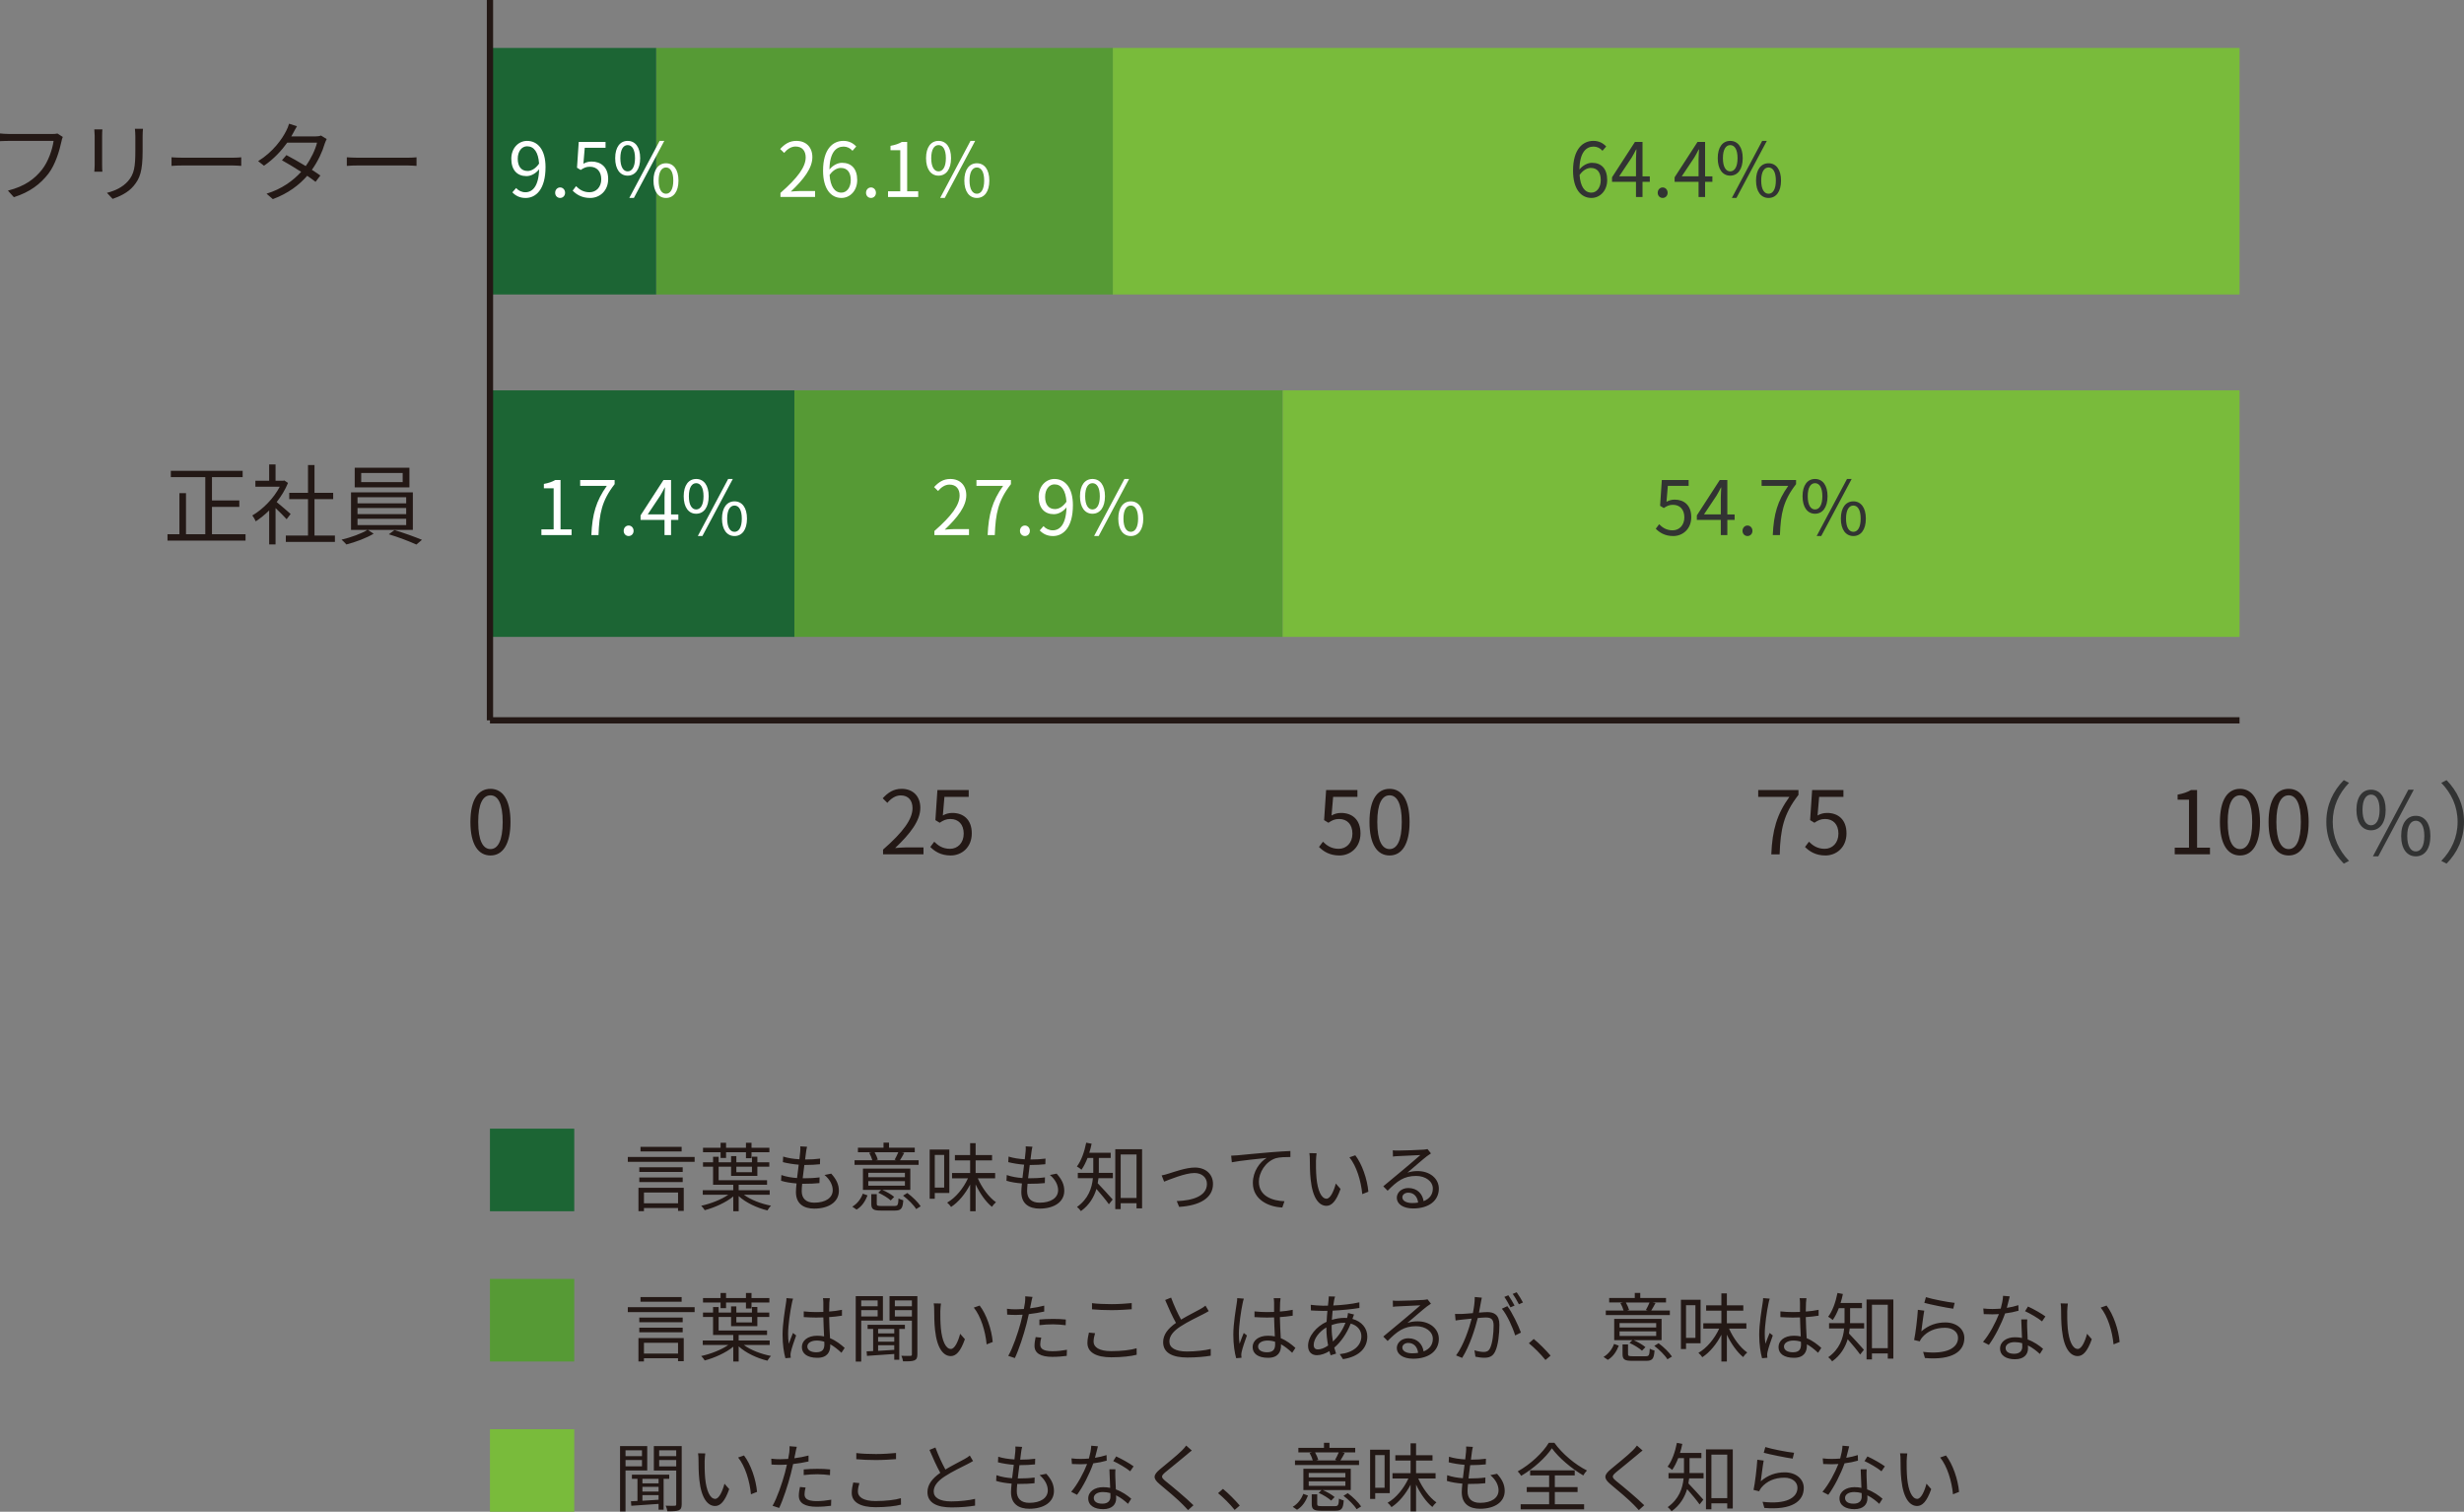 <?xml version="1.0" encoding="UTF-8"?><svg id="_レイヤー_2" xmlns="http://www.w3.org/2000/svg" viewBox="0 0 196.792 120.733"><rect x="0" y="0" width="196.792" height="120.733" fill="#808080" stroke="none"/><defs><style>.cls-1{fill:#569a35;}.cls-2{fill:#79bb3b;}.cls-3{fill:none;stroke:#231815;stroke-miterlimit:10;stroke-width:.5px;}.cls-4{fill:#231815;}.cls-5{fill:#fff;}.cls-6{fill:#1c6534;}.cls-7{fill:#323333;}</style></defs><g id="_レイヤー_1-2"><rect class="cls-2" x="88.876" y="3.829" width="89.989" height="19.689"/><rect class="cls-1" x="52.406" y="3.829" width="36.471" height="19.689"/><rect class="cls-2" x="102.431" y="31.175" width="76.434" height="19.689"/><rect class="cls-1" x="63.445" y="31.175" width="38.986" height="19.689"/><rect class="cls-6" x="39.131" y="3.829" width="13.275" height="19.689"/><rect class="cls-6" x="39.131" y="31.175" width="24.314" height="19.689"/><path class="cls-4" d="M49.959,117.436v3.274h-.438v-5.223h2.171v1.949h-1.733ZM49.959,115.822v.468h1.313v-.468h-1.313ZM51.273,117.106v-.504h-1.313v.504h1.313ZM53,118.101v2.465h-.402v-.462c-.804.06-1.595.114-2.177.15l-.03-.36c.156-.006.33-.012.522-.024v-1.769h-.444v-.33h2.98v.33h-.45ZM52.598,118.101h-1.289v.36h1.289v-.36ZM52.598,118.743h-1.289v.378h1.289v-.378ZM51.309,119.852c.402-.024.846-.048,1.289-.078v-.372h-1.289v.45ZM54.445,120.128c0,.264-.054.408-.234.486-.174.072-.462.084-.911.078-.012-.114-.072-.324-.138-.444.33.012.636.012.726.006.09,0,.12-.03.12-.126v-2.687h-1.787v-1.955h2.225v4.641ZM52.646,115.822v.468h1.361v-.468h-1.361ZM54.007,117.112v-.51h-1.361v.51h1.361ZM56.277,116.65c-.006.372,0,.918.042,1.403.096.995.384,1.649.804,1.649.306,0,.582-.612.738-1.211l.378.432c-.354,1.007-.72,1.349-1.127,1.349-.558,0-1.097-.558-1.259-2.099-.06-.516-.066-1.235-.066-1.583,0-.138-.006-.384-.036-.528l.576.012c-.024.144-.042.42-.048.576ZM60.463,119.145l-.486.192c-.102-1.067-.462-2.243-1.025-2.938l.468-.162c.534.69.959,1.907,1.043,2.908ZM64.574,116.716c-.39.09-.816.156-1.229.204-.054.258-.12.534-.186.786-.216.852-.618,2.075-.929,2.723l-.528-.174c.354-.612.774-1.817.995-2.657.054-.198.102-.414.15-.63-.192.012-.372.018-.54.018-.264,0-.48-.012-.69-.024l-.018-.468c.282.036.498.042.714.042.198,0,.408-.012.636-.024.042-.216.072-.402.09-.522.018-.168.03-.366.018-.492l.582.048c-.042.132-.084.354-.108.474l-.09.438c.384-.048.774-.12,1.133-.216v.474ZM64.34,118.797c-.054.198-.084.384-.084.534,0,.282.132.552.977.552.384,0,.798-.048,1.157-.114l-.018.486c-.318.042-.714.078-1.145.078-.935,0-1.427-.288-1.427-.876,0-.228.036-.45.09-.702l.45.042ZM64.19,117.352c.312-.03.702-.048,1.085-.048.342,0,.708.012,1.025.048l-.012.456c-.3-.036-.654-.072-1.001-.072-.372,0-.732.024-1.097.066v-.45ZM68.637,118.443c-.072.24-.12.456-.12.678,0,.444.456.756,1.403.756.822,0,1.583-.09,2.033-.228l.006.516c-.426.114-1.181.204-2.027.204-1.205,0-1.907-.396-1.907-1.139,0-.312.066-.588.12-.834l.492.048ZM68.391,116.044c.432.054.977.078,1.571.078.57,0,1.175-.042,1.601-.084v.492c-.402.03-1.055.072-1.601.072-.594,0-1.097-.024-1.571-.066v-.492ZM77.714,116.68c-.132.084-.282.162-.456.252-.396.204-1.223.594-1.805.977-.552.36-.882.75-.882,1.199,0,.492.468.798,1.403.798.648,0,1.439-.084,1.901-.204v.54c-.45.078-1.133.144-1.877.144-1.115,0-1.925-.336-1.925-1.223,0-.612.39-1.097,1.025-1.541-.276-.486-.588-1.181-.864-1.829l.474-.192c.24.648.54,1.289.798,1.757.558-.336,1.199-.648,1.523-.834.174-.096.3-.174.426-.282l.258.438ZM83.564,117.699c.408.45.612.864.612,1.373,0,.882-.798,1.421-1.967,1.421-.81,0-1.463-.354-1.463-1.325,0-.162.018-.402.048-.684-.444-.036-.876-.102-1.235-.216l.024-.456c.39.138.834.21,1.253.24.042-.348.09-.72.132-1.067-.426-.036-.894-.108-1.265-.204l.024-.444c.372.12.852.192,1.295.216.03-.24.054-.456.066-.618.012-.138.018-.27.006-.414l.54.03c-.042.162-.06.282-.078.414-.018.15-.048.36-.078.606.45,0,.852-.024,1.199-.072l-.012.45c-.378.036-.732.06-1.205.06h-.042c-.048.348-.09.72-.132,1.061h.114c.402,0,.822-.018,1.235-.072l-.012.456c-.396.042-.762.054-1.163.054h-.216c-.024.234-.036.444-.036.588,0,.564.324.923,1.001.923.9,0,1.475-.384,1.475-1.001,0-.402-.216-.846-.654-1.211l.534-.108ZM88.389,116.65c-.312.09-.684.168-1.073.216-.294.84-.822,1.871-1.295,2.513l-.468-.24c.498-.576,1.001-1.523,1.271-2.219-.174.012-.348.018-.522.018-.222,0-.468-.006-.69-.018l-.036-.45c.222.03.474.042.732.042.21,0,.432-.012.66-.03.09-.33.174-.708.186-1.025l.534.048c-.06.216-.138.576-.234.917.312-.048.624-.12.923-.216l.012.444ZM89.084,117.34c-.018.246-.012.42-.006.642.006.216.03.606.042.965.51.186.923.48,1.229.744l-.258.408c-.252-.228-.57-.492-.953-.678.006.09.006.174.006.24,0,.474-.312.864-1.043.864-.654,0-1.187-.27-1.187-.858,0-.546.516-.899,1.187-.899.198,0,.39.018.564.054-.018-.486-.048-1.067-.06-1.481h.48ZM88.682,119.241c-.186-.054-.39-.084-.6-.084-.438,0-.726.198-.726.468,0,.276.222.462.684.462.486,0,.648-.27.648-.564,0-.078,0-.174-.006-.282ZM90.266,117.501c-.318-.27-.959-.636-1.355-.816l.234-.372c.432.192,1.109.576,1.391.792l-.27.396ZM95.186,115.84c-.132.096-.312.252-.408.336-.414.354-1.265,1.037-1.703,1.397-.36.312-.36.402.024.72.54.432,1.637,1.343,2.219,1.919l-.432.39c-.12-.144-.282-.294-.408-.432-.324-.348-1.313-1.193-1.871-1.649-.558-.468-.498-.738.042-1.187.444-.378,1.343-1.085,1.745-1.493.12-.12.276-.288.342-.396l.45.396ZM98.608,120.584c-.384-.48-.9-.989-1.325-1.337l.39-.342c.432.348.971.894,1.343,1.331l-.408.348ZM103.247,120.338c.414-.24.696-.642.84-1.037l.378.138c-.174.432-.426.87-.875,1.133l-.342-.234ZM108.542,116.998h-5.115v-.366h1.421c-.048-.174-.15-.414-.252-.594l.204-.048h-1.103v-.36h2.045v-.402h.438v.402h2.057v.36h-1.067l.228.048c-.114.216-.234.426-.342.594h1.487v.366ZM107.882,119.001h-2.231c.348.15.738.378.941.558l-.276.282c-.204-.192-.63-.456-.995-.618l.228-.222h-1.451v-1.703h3.784v1.703ZM107.45,117.633h-2.926v.354h2.926v-.354ZM107.45,118.299h-2.926v.366h2.926v-.366ZM106.617,120.284c.258,0,.294-.072.324-.606.09.066.27.12.378.15-.042.666-.18.822-.66.822h-1.133c-.6,0-.762-.108-.762-.54v-.768h.438v.768c0,.144.048.174.36.174h1.055ZM105.028,115.99c.114.192.216.432.258.594l-.174.048h1.667l-.15-.042c.096-.168.216-.414.294-.6h-1.895ZM107.642,119.247c.408.3.858.738,1.067,1.061l-.36.222c-.192-.318-.642-.768-1.049-1.073l.342-.21ZM109.834,119.247v.462h-.408v-3.934h1.571v3.472h-1.163ZM109.834,116.206v2.609h.75v-2.609h-.75ZM113.271,118.077c.336.762.894,1.523,1.451,1.907-.102.084-.252.252-.324.366-.486-.39-.959-1.067-1.301-1.787v2.141h-.438v-2.135c-.39.756-.941,1.415-1.523,1.793-.072-.108-.204-.264-.312-.348.666-.372,1.295-1.139,1.661-1.937h-1.271v-.426h1.445v-1.007h-1.217v-.426h1.217v-.953h.438v.953h1.313v.426h-1.313v1.007h1.559v.426h-1.385ZM119.564,117.699c.408.45.612.864.612,1.373,0,.882-.798,1.421-1.967,1.421-.81,0-1.463-.354-1.463-1.325,0-.162.018-.402.048-.684-.444-.036-.876-.102-1.235-.216l.024-.456c.39.138.834.21,1.253.24.042-.348.09-.72.132-1.067-.426-.036-.894-.108-1.265-.204l.024-.444c.372.12.852.192,1.295.216.03-.24.054-.456.066-.618.012-.138.018-.27.006-.414l.54.03c-.042.162-.06.282-.078.414-.018.15-.048.36-.078.606.45,0,.852-.024,1.199-.072l-.012.45c-.378.036-.732.06-1.205.06h-.042c-.048.348-.09.72-.132,1.061h.114c.402,0,.822-.018,1.235-.072l-.012.456c-.396.042-.762.054-1.163.054h-.216c-.024.234-.036.444-.036.588,0,.564.324.923,1.001.923.9,0,1.475-.384,1.475-1.001,0-.402-.216-.846-.654-1.211l.534-.108ZM124.143,115.223c.624.876,1.667,1.751,2.603,2.213-.114.114-.222.27-.294.396-.918-.534-1.967-1.415-2.507-2.171-.48.726-1.445,1.613-2.453,2.201-.054-.102-.18-.258-.276-.354,1.025-.564,2.021-1.511,2.483-2.285h.444ZM124.179,120.134h2.339v.408h-5.067v-.408h2.273v-.977h-1.787v-.396h1.787v-.935h-1.517v-.402h3.562v.402h-1.589v.935h1.817v.396h-1.817v.977ZM131.187,115.84c-.132.096-.312.252-.408.336-.414.354-1.265,1.037-1.703,1.397-.36.312-.36.402.024.72.54.432,1.637,1.343,2.219,1.919l-.432.39c-.12-.144-.282-.294-.408-.432-.324-.348-1.313-1.193-1.871-1.649-.558-.468-.498-.738.042-1.187.444-.378,1.343-1.085,1.745-1.493.12-.12.276-.288.342-.396l.45.396ZM134.938,117.436c0,.06,0,.132-.006.204h1.127v.426h-1.151c-.012.132-.036.27-.06.402.282.282,1.007,1.091,1.193,1.301l-.3.378c-.204-.294-.672-.858-.995-1.223-.192.636-.558,1.283-1.241,1.769-.06-.096-.216-.264-.312-.33.911-.648,1.193-1.511,1.271-2.297h-1.205v-.426h1.235v-1.193h-.456c-.144.36-.3.684-.486.941-.078-.078-.264-.198-.366-.258.354-.462.6-1.175.744-1.901l.432.084c-.048.252-.114.492-.186.72h1.709v.414h-.947v.989ZM138.392,115.75v4.725h-.444v-.414h-1.265v.474h-.432v-4.785h2.141ZM137.949,119.642v-3.472h-1.265v3.472h1.265ZM140.626,118.299c.57-.498,1.211-.714,1.919-.714.911,0,1.517.546,1.517,1.241,0,1.067-.941,1.787-3.148,1.601l-.144-.492c1.871.228,2.788-.312,2.788-1.121,0-.474-.438-.804-1.043-.804-.792,0-1.415.288-1.835.786-.084.102-.138.204-.18.3l-.45-.108c.12-.54.264-1.787.3-2.411l.51.066c-.078.408-.18,1.271-.234,1.655ZM140.992,115.565c.51.162,1.769.408,2.297.456l-.114.468c-.564-.078-1.853-.342-2.309-.468l.126-.456ZM148.39,116.65c-.312.09-.684.168-1.073.216-.294.84-.822,1.871-1.295,2.513l-.468-.24c.498-.576,1.001-1.523,1.271-2.219-.174.012-.348.018-.522.018-.222,0-.468-.006-.69-.018l-.036-.45c.222.03.474.042.732.042.21,0,.432-.012.66-.03.09-.33.174-.708.186-1.025l.534.048c-.06.216-.138.576-.234.917.312-.048.624-.12.923-.216l.012.444ZM149.085,117.34c-.018.246-.012.42-.006.642.006.216.03.606.042.965.51.186.923.48,1.229.744l-.258.408c-.252-.228-.57-.492-.953-.678.006.09.006.174.006.24,0,.474-.312.864-1.043.864-.654,0-1.187-.27-1.187-.858,0-.546.516-.899,1.187-.899.198,0,.39.018.564.054-.018-.486-.048-1.067-.06-1.481h.48ZM148.683,119.241c-.186-.054-.39-.084-.6-.084-.438,0-.726.198-.726.468,0,.276.222.462.684.462.486,0,.648-.27.648-.564,0-.078,0-.174-.006-.282ZM150.267,117.501c-.318-.27-.959-.636-1.355-.816l.234-.372c.432.192,1.109.576,1.391.792l-.27.396ZM152.279,116.65c-.006.372,0,.918.042,1.403.096.995.384,1.649.804,1.649.306,0,.582-.612.738-1.211l.378.432c-.354,1.007-.72,1.349-1.127,1.349-.558,0-1.097-.558-1.259-2.099-.06-.516-.066-1.235-.066-1.583,0-.138-.006-.384-.036-.528l.576.012c-.024.144-.042.42-.048.576ZM156.465,119.145l-.486.192c-.102-1.067-.462-2.243-1.025-2.938l.468-.162c.534.69.959,1.907,1.043,2.908Z"/><rect class="cls-2" x="39.131" y="114.137" width="6.733" height="6.596"/><path class="cls-4" d="M55.478,92.396v.39h-5.337v-.39h5.337ZM50.993,94.861h3.616v1.847h-.456v-.234h-2.723v.252h-.438v-1.865ZM54.525,93.596h-3.466v-.372h3.466v.372ZM51.059,94.034h3.466v.366h-3.466v-.366ZM54.441,91.959h-3.286v-.372h3.286v.372ZM51.431,95.239v.858h2.723v-.858h-2.723ZM59.41,95.413c.54.408,1.385.726,2.171.876-.096.084-.222.264-.288.378-.828-.198-1.727-.618-2.297-1.145v1.211h-.432v-1.181c-.588.486-1.505.894-2.279,1.097-.066-.108-.186-.27-.282-.354.75-.162,1.607-.492,2.165-.882h-2.039v-.36h2.435v-.438h-1.613v-1.439h-.804v-.354h.804v-.438h.444v.438h.995v-.492h.42v.492h1.247v-.444h.432v.444h.953v.354h-.953v.732h-2.099v-.732h-.995v1.079h3.868v.36h-2.267v.438h2.477v.36h-2.063ZM57.551,92.019h-1.403v-.354h1.403v-.402h.438v.402h1.589v-.402h.444v.402h1.427v.354h-1.427v.48h-.444v-.48h-1.589v.456h-.438v-.456ZM58.81,93.176v.438h1.247v-.438h-1.247ZM66.387,93.728c.408.45.612.864.612,1.373,0,.882-.798,1.421-1.967,1.421-.81,0-1.463-.354-1.463-1.325,0-.162.018-.402.048-.684-.444-.036-.876-.102-1.235-.216l.024-.456c.39.138.834.21,1.253.24.042-.348.09-.72.132-1.067-.426-.036-.894-.108-1.265-.204l.024-.444c.372.12.852.192,1.295.216.03-.24.054-.456.066-.618.012-.138.018-.27.006-.414l.54.03c-.042.162-.06.282-.078.414-.018.15-.048.36-.078.606.45,0,.852-.024,1.199-.072l-.012.45c-.378.036-.732.06-1.205.06h-.042c-.048.348-.09.72-.132,1.061h.114c.402,0,.822-.018,1.235-.072l-.012.456c-.396.042-.762.054-1.163.054h-.216c-.024.234-.036.444-.036.588,0,.564.324.923,1.001.923.9,0,1.475-.384,1.475-1.001,0-.402-.216-.846-.654-1.211l.534-.108ZM68.07,96.366c.414-.24.696-.642.84-1.037l.378.138c-.174.432-.426.87-.875,1.133l-.342-.234ZM73.365,93.026h-5.115v-.366h1.421c-.048-.174-.15-.414-.252-.594l.204-.048h-1.103v-.36h2.045v-.402h.438v.402h2.057v.36h-1.067l.228.048c-.114.216-.234.426-.342.594h1.487v.366ZM72.705,95.029h-2.231c.348.15.738.378.941.558l-.276.282c-.204-.192-.63-.456-.995-.618l.228-.222h-1.451v-1.703h3.784v1.703ZM72.273,93.662h-2.926v.354h2.926v-.354ZM72.273,94.327h-2.926v.366h2.926v-.366ZM71.44,96.312c.258,0,.294-.072.324-.606.09.066.27.12.378.15-.042.666-.18.822-.66.822h-1.133c-.6,0-.762-.108-.762-.54v-.768h.438v.768c0,.144.048.174.36.174h1.055ZM69.851,92.019c.114.192.216.432.258.594l-.174.048h1.667l-.15-.042c.096-.168.216-.414.294-.6h-1.895ZM72.465,95.275c.408.3.858.738,1.067,1.061l-.36.222c-.192-.318-.642-.768-1.049-1.073l.342-.21ZM74.658,95.275v.462h-.408v-3.934h1.571v3.472h-1.163ZM74.658,92.235v2.609h.75v-2.609h-.75ZM78.094,94.105c.336.762.893,1.523,1.451,1.907-.102.084-.252.252-.324.366-.486-.39-.959-1.067-1.301-1.787v2.141h-.438v-2.135c-.39.756-.941,1.415-1.523,1.793-.072-.108-.204-.264-.312-.348.666-.372,1.295-1.139,1.661-1.937h-1.271v-.426h1.445v-1.007h-1.217v-.426h1.217v-.953h.438v.953h1.313v.426h-1.313v1.007h1.559v.426h-1.385ZM84.388,93.728c.408.45.612.864.612,1.373,0,.882-.798,1.421-1.967,1.421-.81,0-1.463-.354-1.463-1.325,0-.162.018-.402.048-.684-.444-.036-.876-.102-1.235-.216l.024-.456c.39.138.834.21,1.253.24.042-.348.09-.72.132-1.067-.426-.036-.893-.108-1.265-.204l.024-.444c.372.12.852.192,1.295.216.03-.24.054-.456.066-.618.012-.138.018-.27.006-.414l.54.03c-.042.162-.06.282-.078.414-.018.15-.048.36-.078.606.45,0,.852-.024,1.199-.072l-.012.45c-.378.036-.732.06-1.205.06h-.042c-.048.348-.09.72-.132,1.061h.114c.402,0,.822-.018,1.235-.072l-.012.456c-.396.042-.762.054-1.163.054h-.216c-.024.234-.036.444-.036.588,0,.564.324.923,1.001.923.9,0,1.475-.384,1.475-1.001,0-.402-.216-.846-.654-1.211l.534-.108ZM87.761,93.464c0,.06,0,.132-.006.204h1.127v.426h-1.151c-.012.132-.036.27-.06.402.282.282,1.007,1.091,1.193,1.301l-.3.378c-.204-.294-.672-.858-.995-1.223-.192.636-.558,1.283-1.241,1.769-.06-.096-.216-.264-.312-.33.911-.648,1.193-1.511,1.271-2.297h-1.205v-.426h1.235v-1.193h-.456c-.144.36-.3.684-.486.941-.078-.078-.264-.198-.366-.258.354-.462.6-1.175.744-1.901l.432.084c-.048.252-.114.492-.186.72h1.709v.414h-.947v.989ZM91.215,91.779v4.725h-.444v-.414h-1.265v.474h-.432v-4.785h2.141ZM90.771,95.671v-3.472h-1.265v3.472h1.265ZM93.329,93.728c.426-.132,1.397-.486,2.099-.486.84,0,1.451.504,1.451,1.313,0,1.145-1.103,1.733-2.704,1.829l-.192-.462c1.283-.042,2.411-.402,2.411-1.373,0-.504-.396-.87-1.001-.87-.738,0-2.033.54-2.417.69l-.198-.498c.174-.03.372-.084.552-.144ZM98.856,92.264c.39-.036,1.511-.15,2.603-.24.648-.054,1.205-.084,1.601-.102v.48c-.336,0-.858.006-1.163.096-.846.27-1.355,1.169-1.355,1.871,0,1.163,1.079,1.529,2.045,1.565l-.174.498c-1.097-.042-2.351-.63-2.351-1.955,0-.929.558-1.679,1.103-2.003-.522.06-2.141.216-2.782.348l-.054-.528c.228-.006.414-.018.528-.03ZM105.102,92.678c-.006.372,0,.918.042,1.403.096.995.384,1.649.804,1.649.306,0,.582-.612.738-1.211l.378.432c-.354,1.007-.72,1.349-1.127,1.349-.558,0-1.097-.558-1.259-2.099-.06-.516-.066-1.235-.066-1.583,0-.138-.006-.384-.036-.528l.576.012c-.024.144-.042.42-.048.576ZM109.287,95.173l-.486.192c-.102-1.067-.462-2.243-1.025-2.938l.468-.162c.534.69.959,1.907,1.043,2.908ZM114.286,92.115c-.108.072-.24.162-.33.228-.294.222-1.091.923-1.547,1.307.27-.09.54-.126.804-.126.989,0,1.703.6,1.703,1.403,0,.959-.798,1.583-2.051,1.583-.81,0-1.307-.36-1.307-.852,0-.408.366-.78.917-.78.744,0,1.145.498,1.223,1.049.468-.18.738-.522.738-1.007,0-.582-.588-1.007-1.337-1.007-.977,0-1.517.414-2.273,1.181l-.348-.354c.492-.408,1.253-1.043,1.601-1.331.33-.276,1.067-.9,1.361-1.163-.312.012-1.481.066-1.787.084-.138.006-.276.012-.402.036l-.012-.498c.132.018.3.018.42.018.306,0,1.715-.042,2.027-.072.174-.018.258-.03.324-.048l.276.348ZM113.261,96.042c-.054-.468-.336-.792-.786-.792-.27,0-.474.162-.474.366,0,.294.342.462.786.462.168,0,.33-.012.474-.036Z"/><rect class="cls-6" x="39.131" y="90.137" width="6.733" height="6.596"/><path class="cls-4" d="M55.478,104.396v.39h-5.337v-.39h5.337ZM50.992,106.861h3.616v1.847h-.456v-.234h-2.723v.252h-.438v-1.865ZM54.524,105.596h-3.466v-.372h3.466v.372ZM51.058,106.034h3.466v.366h-3.466v-.366ZM54.441,103.959h-3.286v-.372h3.286v.372ZM51.43,107.239v.858h2.723v-.858h-2.723ZM59.409,107.413c.54.408,1.385.726,2.171.876-.096.084-.222.264-.288.378-.828-.198-1.727-.618-2.297-1.145v1.211h-.432v-1.181c-.588.486-1.505.894-2.279,1.097-.066-.108-.186-.27-.282-.354.75-.162,1.607-.492,2.165-.882h-2.039v-.36h2.435v-.438h-1.613v-1.439h-.804v-.354h.804v-.438h.444v.438h.995v-.492h.42v.492h1.247v-.444h.432v.444h.953v.354h-.953v.732h-2.099v-.732h-.995v1.079h3.868v.36h-2.267v.438h2.477v.36h-2.063ZM57.55,104.019h-1.403v-.354h1.403v-.402h.438v.402h1.589v-.402h.444v.402h1.427v.354h-1.427v.48h-.444v-.48h-1.589v.456h-.438v-.456ZM58.81,105.176v.438h1.247v-.438h-1.247ZM63.34,103.713c-.036.096-.084.294-.102.402-.12.552-.294,1.727-.294,2.393,0,.288.012.522.054.81.096-.27.234-.624.336-.864l.252.198c-.15.414-.36,1.019-.42,1.313-.018.078-.036.192-.03.264,0,.06.012.144.018.204l-.426.036c-.12-.426-.228-1.079-.228-1.883,0-.87.198-2.003.27-2.495.024-.138.042-.294.042-.42l.528.042ZM67.202,108.036c-.294-.276-.588-.51-.893-.678v.108c0,.492-.228.971-1.031.971-.798,0-1.235-.33-1.235-.858,0-.498.444-.905,1.223-.905.198,0,.384.018.552.054-.018-.456-.054-1.025-.06-1.517-.192.006-.378.012-.57.012-.336,0-.648-.018-.995-.036v-.456c.336.036.66.054,1.007.054.186,0,.372-.006.558-.012v-.738c0-.102-.012-.258-.03-.36h.546c-.018.114-.03.234-.036.354-.006.162-.012.438-.018.714.36-.024.708-.072,1.025-.138v.468c-.324.054-.672.09-1.025.114.006.594.048,1.187.072,1.685.48.192.858.498,1.169.774l-.258.39ZM65.835,107.155c-.192-.066-.396-.096-.606-.096-.444,0-.75.198-.75.474,0,.294.288.462.714.462.504,0,.648-.246.648-.642,0-.054,0-.126-.006-.198ZM68.783,105.464v3.274h-.438v-5.223h2.171v1.949h-1.733ZM68.783,103.851v.468h1.313v-.468h-1.313ZM70.096,105.134v-.504h-1.313v.504h1.313ZM71.823,106.129v2.465h-.402v-.462c-.804.06-1.595.114-2.177.15l-.03-.36c.156-.006.33-.012.522-.024v-1.769h-.444v-.33h2.98v.33h-.45ZM71.421,106.129h-1.289v.36h1.289v-.36ZM71.421,106.771h-1.289v.378h1.289v-.378ZM70.132,107.881c.402-.024.846-.048,1.289-.078v-.372h-1.289v.45ZM73.268,108.156c0,.264-.054.408-.234.486-.174.072-.462.084-.911.078-.012-.114-.072-.324-.138-.444.33.012.636.012.726.006.09,0,.12-.03.12-.126v-2.687h-1.787v-1.955h2.225v4.641ZM71.469,103.851v.468h1.361v-.468h-1.361ZM72.831,105.14v-.51h-1.361v.51h1.361ZM75.101,104.678c-.006.372,0,.918.042,1.403.096.995.384,1.649.804,1.649.306,0,.582-.612.738-1.211l.378.432c-.354,1.007-.72,1.349-1.127,1.349-.558,0-1.097-.558-1.259-2.099-.06-.516-.066-1.235-.066-1.583,0-.138-.006-.384-.036-.528l.576.012c-.024.144-.042.42-.048.576ZM79.286,107.173l-.486.192c-.102-1.067-.462-2.243-1.025-2.938l.468-.162c.534.69.959,1.907,1.043,2.908ZM83.398,104.744c-.39.09-.816.156-1.229.204-.054.258-.12.534-.186.786-.216.852-.618,2.075-.929,2.723l-.528-.174c.354-.612.774-1.817.995-2.657.054-.198.102-.414.15-.63-.192.012-.372.018-.54.018-.264,0-.48-.012-.69-.024l-.018-.468c.282.036.498.042.714.042.198,0,.408-.012.636-.024.042-.216.072-.402.09-.522.018-.168.03-.366.018-.492l.582.048c-.042.132-.084.354-.108.474l-.09.438c.384-.048.774-.12,1.133-.216v.474ZM83.164,106.825c-.054.198-.084.384-.084.534,0,.282.132.552.977.552.384,0,.798-.048,1.157-.114l-.018.486c-.318.042-.714.078-1.145.078-.935,0-1.427-.288-1.427-.876,0-.228.036-.45.09-.702l.45.042ZM83.014,105.38c.312-.03.702-.048,1.085-.048.342,0,.708.012,1.025.048l-.012.456c-.3-.036-.654-.072-1.001-.072-.372,0-.732.024-1.097.066v-.45ZM87.461,106.471c-.072.24-.12.456-.12.678,0,.444.456.756,1.403.756.822,0,1.583-.09,2.033-.228l.006.516c-.426.114-1.181.204-2.027.204-1.205,0-1.907-.396-1.907-1.139,0-.312.066-.588.12-.834l.492.048ZM87.215,104.073c.432.054.977.078,1.571.078.57,0,1.175-.042,1.601-.084v.492c-.402.03-1.055.072-1.601.072-.594,0-1.097-.024-1.571-.066v-.492ZM96.537,104.708c-.132.084-.282.162-.456.252-.396.204-1.223.594-1.805.977-.552.36-.882.75-.882,1.199,0,.492.468.798,1.403.798.648,0,1.439-.084,1.901-.204v.54c-.45.078-1.133.144-1.877.144-1.115,0-1.925-.336-1.925-1.223,0-.612.39-1.097,1.025-1.541-.276-.486-.588-1.181-.864-1.829l.474-.192c.24.648.54,1.289.798,1.757.558-.336,1.199-.648,1.523-.834.174-.096.3-.174.426-.282l.258.438ZM99.341,103.713c-.036.096-.084.294-.102.402-.12.552-.294,1.727-.294,2.393,0,.288.012.522.054.81.096-.27.234-.624.336-.864l.252.198c-.15.414-.36,1.019-.42,1.313-.018.078-.036.192-.03.264,0,.06.012.144.018.204l-.426.036c-.12-.426-.228-1.079-.228-1.883,0-.87.198-2.003.27-2.495.024-.138.042-.294.042-.42l.528.042ZM103.203,108.036c-.294-.276-.588-.51-.894-.678v.108c0,.492-.228.971-1.031.971-.798,0-1.235-.33-1.235-.858,0-.498.444-.905,1.223-.905.198,0,.384.018.552.054-.018-.456-.054-1.025-.06-1.517-.192.006-.378.012-.57.012-.336,0-.648-.018-.995-.036v-.456c.336.036.66.054,1.007.054.186,0,.372-.006.558-.012v-.738c0-.102-.012-.258-.03-.36h.546c-.018.114-.03.234-.036.354-.006.162-.012.438-.018.714.36-.024.708-.072,1.025-.138v.468c-.324.054-.672.09-1.025.114.006.594.048,1.187.072,1.685.48.192.858.498,1.169.774l-.258.39ZM101.836,107.155c-.192-.066-.396-.096-.606-.096-.444,0-.75.198-.75.474,0,.294.288.462.714.462.504,0,.648-.246.648-.642,0-.054,0-.126-.006-.198ZM108.016,105.332c.744.198,1.187.75,1.187,1.403,0,.852-.564,1.595-1.943,1.811l-.258-.402c1.067-.114,1.727-.666,1.727-1.433,0-.45-.294-.858-.852-1.007-.33.84-.81,1.493-1.313,1.919.048.168.096.33.144.48l-.438.132c-.03-.102-.066-.21-.096-.33-.324.198-.678.324-.995.324-.402,0-.708-.24-.708-.75,0-.762.666-1.547,1.481-1.919.012-.3.042-.6.066-.875-.126.006-.246.006-.36.006-.258,0-.72-.024-.959-.036l-.012-.45c.204.03.726.072.977.072.132,0,.264,0,.396-.006.018-.174.036-.33.048-.456.012-.096.018-.21.018-.282l.504.012c-.03.078-.054.186-.072.264-.024.126-.048.276-.072.45.75-.036,1.469-.114,2.081-.252l.006.45c-.624.102-1.415.18-2.141.216-.024.228-.042.48-.06.732.33-.102.696-.156.995-.156.072,0,.144,0,.216.006l.018-.054c.024-.09.054-.246.06-.342l.48.12c-.036.078-.084.24-.12.33l-.006.024ZM105.935,106.01c-.576.33-1.013.917-1.013,1.397,0,.24.114.36.336.36.228,0,.516-.102.816-.312-.084-.426-.138-.899-.138-1.343v-.102ZM107.362,105.638c-.384,0-.726.084-1.007.186v.234c0,.378.042.738.102,1.079.39-.366.744-.846,1.001-1.499h-.096ZM114.286,104.115c-.108.072-.24.162-.33.228-.294.222-1.091.923-1.547,1.307.27-.09.54-.126.804-.126.989,0,1.703.6,1.703,1.403,0,.959-.798,1.583-2.051,1.583-.81,0-1.307-.36-1.307-.852,0-.408.366-.78.917-.78.744,0,1.145.498,1.223,1.049.468-.18.738-.522.738-1.007,0-.582-.588-1.007-1.337-1.007-.977,0-1.517.414-2.273,1.181l-.348-.354c.492-.408,1.253-1.043,1.601-1.331.33-.276,1.067-.9,1.361-1.163-.312.012-1.481.066-1.787.084-.138.006-.276.012-.402.036l-.012-.498c.132.018.3.018.42.018.306,0,1.715-.042,2.027-.072.174-.018.258-.03.324-.048l.276.348ZM113.26,108.042c-.054-.468-.336-.792-.786-.792-.27,0-.474.162-.474.366,0,.294.342.462.786.462.168,0,.33-.012.474-.036ZM118.349,103.635c-.024.114-.054.234-.072.354-.036.174-.09.522-.156.84.276-.024.522-.042.666-.042.534,0,.965.21.965,1.013,0,.708-.096,1.643-.342,2.141-.192.396-.486.492-.87.492-.228,0-.51-.042-.702-.084l-.078-.51c.252.084.564.132.732.132.216,0,.39-.048.516-.306.192-.396.282-1.169.282-1.811,0-.54-.246-.636-.63-.636-.144,0-.378.018-.636.042-.216.852-.624,2.189-1.247,3.184l-.486-.198c.606-.81,1.043-2.147,1.247-2.938-.312.03-.594.06-.75.078-.144.018-.384.042-.534.072l-.048-.522c.186.006.336.006.528,0,.198-.006.54-.036.9-.066.084-.426.156-.888.15-1.289l.564.054ZM120.388,104.312c.372.48.888,1.559,1.085,2.111l-.462.228c-.18-.612-.648-1.649-1.061-2.135l.438-.204ZM120.634,104.408c-.12-.24-.324-.606-.486-.834l.318-.132c.15.21.372.582.498.822l-.33.144ZM121.311,104.163c-.132-.258-.33-.6-.498-.828l.318-.132c.156.216.39.594.504.816l-.324.144ZM123.431,108.612c-.384-.48-.899-.989-1.325-1.337l.39-.342c.432.348.971.894,1.343,1.331l-.408.348ZM128.07,108.366c.414-.24.696-.642.84-1.037l.378.138c-.174.432-.426.87-.876,1.133l-.342-.234ZM133.365,105.026h-5.115v-.366h1.421c-.048-.174-.15-.414-.252-.594l.204-.048h-1.103v-.36h2.045v-.402h.438v.402h2.057v.36h-1.067l.228.048c-.114.216-.234.426-.342.594h1.487v.366ZM132.706,107.029h-2.231c.348.15.738.378.941.558l-.276.282c-.204-.192-.63-.456-.995-.618l.228-.222h-1.451v-1.703h3.784v1.703ZM132.274,105.662h-2.926v.354h2.926v-.354ZM132.274,106.327h-2.926v.366h2.926v-.366ZM131.44,108.312c.258,0,.294-.072.324-.606.09.066.27.12.378.15-.042.666-.18.822-.66.822h-1.133c-.6,0-.762-.108-.762-.54v-.768h.438v.768c0,.144.048.174.36.174h1.055ZM129.851,104.019c.114.192.216.432.258.594l-.174.048h1.667l-.15-.042c.096-.168.216-.414.294-.6h-1.895ZM132.466,107.275c.408.3.858.738,1.067,1.061l-.36.222c-.192-.318-.642-.768-1.049-1.073l.342-.21ZM134.658,107.275v.462h-.408v-3.934h1.571v3.472h-1.163ZM134.658,104.235v2.609h.75v-2.609h-.75ZM138.094,106.105c.336.762.894,1.523,1.451,1.907-.102.084-.252.252-.324.366-.486-.39-.959-1.067-1.301-1.787v2.141h-.438v-2.135c-.39.756-.941,1.415-1.523,1.793-.072-.108-.204-.264-.312-.348.666-.372,1.295-1.139,1.661-1.937h-1.271v-.426h1.445v-1.007h-1.217v-.426h1.217v-.953h.438v.953h1.313v.426h-1.313v1.007h1.559v.426h-1.385ZM141.342,103.713c-.036.096-.084.294-.102.402-.12.552-.294,1.727-.294,2.393,0,.288.012.522.054.81.096-.27.234-.624.336-.864l.252.198c-.15.414-.36,1.019-.42,1.313-.018.078-.036.192-.03.264,0,.06.012.144.018.204l-.426.036c-.12-.426-.228-1.079-.228-1.883,0-.87.198-2.003.27-2.495.024-.138.042-.294.042-.42l.528.042ZM145.204,108.036c-.294-.276-.588-.51-.893-.678v.108c0,.492-.228.971-1.031.971-.798,0-1.235-.33-1.235-.858,0-.498.444-.905,1.223-.905.198,0,.384.018.552.054-.018-.456-.054-1.025-.06-1.517-.192.006-.378.012-.57.012-.336,0-.648-.018-.995-.036v-.456c.336.036.66.054,1.007.054.186,0,.372-.006.558-.012v-.738c0-.102-.012-.258-.03-.36h.546c-.018.114-.03.234-.036.354-.006.162-.012.438-.018.714.36-.024.708-.072,1.025-.138v.468c-.324.054-.672.09-1.025.114.006.594.048,1.187.072,1.685.48.192.858.498,1.169.774l-.258.39ZM143.836,107.155c-.192-.066-.396-.096-.606-.096-.444,0-.75.198-.75.474,0,.294.288.462.714.462.504,0,.648-.246.648-.642,0-.054,0-.126-.006-.198ZM147.762,105.464c0,.06,0,.132-.006.204h1.127v.426h-1.151c-.012.132-.036.27-.06.402.282.282,1.007,1.091,1.193,1.301l-.3.378c-.204-.294-.672-.858-.995-1.223-.192.636-.558,1.283-1.241,1.769-.06-.096-.216-.264-.312-.33.911-.648,1.193-1.511,1.271-2.297h-1.205v-.426h1.235v-1.193h-.456c-.144.36-.3.684-.486.941-.078-.078-.264-.198-.366-.258.354-.462.6-1.175.744-1.901l.432.084c-.048.252-.114.492-.186.72h1.709v.414h-.947v.989ZM151.216,103.779v4.725h-.444v-.414h-1.265v.474h-.432v-4.785h2.141ZM150.772,107.671v-3.472h-1.265v3.472h1.265ZM153.45,106.327c.57-.498,1.211-.714,1.919-.714.911,0,1.517.546,1.517,1.241,0,1.067-.941,1.787-3.148,1.601l-.144-.492c1.871.228,2.788-.312,2.788-1.121,0-.474-.438-.804-1.043-.804-.792,0-1.415.288-1.835.786-.084.102-.138.204-.18.3l-.45-.108c.12-.54.264-1.787.3-2.411l.51.066c-.078.408-.18,1.271-.234,1.655ZM153.816,103.593c.51.162,1.769.408,2.297.456l-.114.468c-.564-.078-1.853-.342-2.309-.468l.126-.456ZM161.213,104.678c-.312.09-.684.168-1.073.216-.294.84-.822,1.871-1.295,2.513l-.468-.24c.498-.576,1.001-1.523,1.271-2.219-.174.012-.348.018-.522.018-.222,0-.468-.006-.69-.018l-.036-.45c.222.03.474.042.732.042.21,0,.432-.012.66-.03.09-.33.174-.708.186-1.025l.534.048c-.06.216-.138.576-.234.917.312-.048.624-.12.923-.216l.012.444ZM161.909,105.368c-.018.246-.012.42-.006.642.006.216.03.606.042.965.51.186.923.48,1.229.744l-.258.408c-.252-.228-.57-.492-.953-.678.006.09.006.174.006.24,0,.474-.312.864-1.043.864-.654,0-1.187-.27-1.187-.858,0-.546.516-.899,1.187-.899.198,0,.39.018.564.054-.018-.486-.048-1.067-.06-1.481h.48ZM161.507,107.269c-.186-.054-.39-.084-.6-.084-.438,0-.726.198-.726.468,0,.276.222.462.684.462.486,0,.648-.27.648-.564,0-.078,0-.174-.006-.282ZM163.09,105.53c-.318-.27-.959-.636-1.355-.816l.234-.372c.432.192,1.109.576,1.391.792l-.27.396ZM165.102,104.678c-.006.372,0,.918.042,1.403.096.995.384,1.649.804,1.649.306,0,.582-.612.738-1.211l.378.432c-.354,1.007-.72,1.349-1.127,1.349-.558,0-1.097-.558-1.259-2.099-.06-.516-.066-1.235-.066-1.583,0-.138-.006-.384-.036-.528l.576.012c-.024.144-.042.42-.048.576ZM169.288,107.173l-.486.192c-.102-1.067-.462-2.243-1.025-2.938l.468-.162c.534.69.959,1.907,1.043,2.908Z"/><rect class="cls-1" x="39.131" y="102.137" width="6.733" height="6.596"/><path class="cls-4" d="M37.57,65.645c0-1.786.623-2.647,1.604-2.647.974,0,1.597.868,1.597,2.647,0,1.786-.623,2.675-1.597,2.675-.981,0-1.604-.889-1.604-2.675ZM40.148,65.645c0-1.499-.392-2.129-.974-2.129-.588,0-.981.63-.981,2.129,0,1.513.392,2.164.981,2.164.581,0,.974-.651.974-2.164Z"/><path class="cls-4" d="M70.527,67.851c1.611-1.408,2.353-2.43,2.353-3.313,0-.588-.308-1.016-.945-1.016-.42,0-.784.259-1.065.595l-.371-.364c.42-.455.861-.756,1.513-.756.917,0,1.492.602,1.492,1.52,0,1.023-.805,2.066-2.01,3.208.266-.021.581-.049.84-.049h1.422v.553h-3.229v-.378ZM74.3,67.641l.315-.42c.294.294.665.567,1.261.567.602,0,1.093-.462,1.093-1.212,0-.735-.42-1.17-1.065-1.17-.343,0-.56.105-.854.301l-.343-.21.161-2.402h2.5v.546h-1.94l-.126,1.485c.224-.126.455-.203.763-.203.854,0,1.548.504,1.548,1.632,0,1.128-.812,1.765-1.681,1.765-.798,0-1.289-.336-1.632-.679Z"/><path class="cls-4" d="M105.345,67.641l.315-.42c.294.294.665.567,1.261.567.602,0,1.093-.462,1.093-1.212,0-.735-.42-1.17-1.065-1.17-.343,0-.56.105-.854.301l-.343-.21.161-2.402h2.5v.546h-1.94l-.126,1.485c.224-.126.455-.203.763-.203.854,0,1.548.504,1.548,1.632,0,1.128-.812,1.765-1.681,1.765-.798,0-1.289-.336-1.632-.679ZM109.377,65.645c0-1.786.623-2.647,1.604-2.647.974,0,1.597.868,1.597,2.647,0,1.786-.623,2.675-1.597,2.675-.981,0-1.604-.889-1.604-2.675ZM111.955,65.645c0-1.499-.392-2.129-.974-2.129-.588,0-.981.63-.981,2.129,0,1.513.392,2.164.981,2.164.581,0,.974-.651.974-2.164Z"/><path class="cls-4" d="M142.909,63.642h-2.486v-.546h3.215v.385c-1.205,1.548-1.429,2.738-1.506,4.749h-.665c.084-1.947.441-3.187,1.443-4.587ZM144.161,67.641l.315-.42c.294.294.665.567,1.261.567.602,0,1.093-.462,1.093-1.212,0-.735-.42-1.17-1.065-1.17-.343,0-.56.105-.854.301l-.343-.21.161-2.402h2.5v.546h-1.94l-.126,1.485c.224-.126.455-.203.763-.203.854,0,1.548.504,1.548,1.632,0,1.128-.812,1.765-1.681,1.765-.798,0-1.289-.336-1.632-.679Z"/><path class="cls-4" d="M173.687,67.697h1.142v-3.831h-.91v-.406c.455-.084.784-.203,1.065-.364h.49v4.601h1.03v.532h-2.816v-.532ZM177.299,65.645c0-1.786.623-2.647,1.604-2.647.974,0,1.597.868,1.597,2.647,0,1.786-.623,2.675-1.597,2.675-.981,0-1.604-.889-1.604-2.675ZM179.877,65.645c0-1.499-.392-2.129-.974-2.129-.588,0-.981.63-.981,2.129,0,1.513.392,2.164.981,2.164.581,0,.974-.651.974-2.164ZM181.184,65.645c0-1.786.623-2.647,1.604-2.647.974,0,1.597.868,1.597,2.647,0,1.786-.623,2.675-1.597,2.675-.981,0-1.604-.889-1.604-2.675ZM183.762,65.645c0-1.499-.392-2.129-.974-2.129-.588,0-.981.63-.981,2.129,0,1.513.392,2.164.981,2.164.581,0,.974-.651.974-2.164Z"/><line class="cls-3" x1="39.132" y1="57.528" x2="178.865" y2="57.528"/><path class="cls-4" d="M19.61,42.664v.511h-6.233v-.511h.953v-3.278h.525v3.278h1.541v-4.559h-2.752v-.504h5.736v.504h-2.451v1.863h2.185v.511h-2.185v2.185h2.682ZM22.891,41.466c-.182-.203-.567-.595-.883-.889v2.9h-.511v-2.71c-.35.343-.714.637-1.072.868-.056-.133-.189-.371-.273-.469.833-.483,1.709-1.366,2.192-2.297h-1.947v-.476h1.1v-1.303h.511v1.303h.609l.091-.021.294.196c-.217.539-.539,1.058-.904,1.527.322.259.939.798,1.114.953l-.322.42ZM26.75,42.769v.511h-3.922v-.511h1.772v-2.907h-1.499v-.504h1.499v-2.22h.518v2.22h1.492v.504h-1.492v2.907h1.632ZM29.38,42.32l.462.301c-.56.343-1.464.679-2.178.861-.091-.105-.259-.28-.385-.385.721-.168,1.618-.49,2.059-.777h-1.303v-2.998h4.938v2.998h-3.593ZM32.7,38.924h-4.37v-1.569h4.37v1.569ZM28.554,40.198h3.887v-.49h-3.887v.49ZM28.554,41.06h3.887v-.49h-3.887v.49ZM28.554,41.935h3.887v-.504h-3.887v.504ZM32.161,37.775h-3.313v.728h3.313v-.728ZM31.502,42.334c.721.21,1.653.553,2.199.777l-.448.378c-.525-.245-1.464-.602-2.199-.819l.448-.336Z"/><path class="cls-4" d="M5.015,10.937c-.049.098-.077.217-.105.35-.154.735-.49,1.863-1.044,2.584-.637.819-1.471,1.471-2.759,1.877l-.476-.525c1.359-.343,2.143-.939,2.731-1.688.497-.637.826-1.611.918-2.283H.7c-.28,0-.518.014-.7.021v-.616c.196.021.469.042.7.042h3.516c.105,0,.238,0,.371-.035l.427.273ZM8.177,10.335c-.014.133-.021.336-.021.504v2.339c0,.175.007.406.021.532h-.644c.007-.105.028-.329.028-.539v-2.332c0-.126-.014-.371-.028-.504h.644ZM11.419,10.286c-.014.168-.028.371-.028.602v1.135c0,1.681-.224,2.234-.728,2.837-.455.546-1.156.847-1.667,1.023l-.455-.483c.644-.161,1.247-.441,1.681-.931.504-.581.588-1.149.588-2.472v-1.107c0-.231-.021-.434-.035-.602h.644ZM13.699,12.562c.21.014.581.035.974.035h3.838c.35,0,.602-.021.756-.035v.686c-.14-.007-.434-.035-.749-.035h-3.845c-.385,0-.756.014-.974.035v-.686ZM26.092,11.105c-.056.098-.119.266-.161.378-.175.616-.532,1.394-1.023,2.08.266.168.504.329.679.455l-.385.504c-.168-.133-.399-.301-.665-.483-.63.721-1.513,1.408-2.745,1.863l-.504-.434c1.219-.371,2.129-1.044,2.766-1.744-.553-.357-1.142-.707-1.534-.924l.357-.413c.406.21.995.546,1.541.875.427-.595.77-1.317.904-1.87h-2.381c-.448.623-1.072,1.31-1.856,1.842l-.469-.364c1.205-.742,1.933-1.793,2.248-2.43.07-.126.175-.378.224-.56l.63.203c-.112.182-.238.42-.308.553-.042.084-.091.168-.147.259h1.912c.189,0,.343-.021.462-.07l.455.28ZM27.699,12.562c.21.014.581.035.974.035h3.838c.35,0,.602-.021.756-.035v.686c-.14-.007-.434-.035-.749-.035h-3.845c-.385,0-.756.014-.974.035v-.686Z"/><line class="cls-3" x1="39.132" y1="57.528" x2="39.132"/><path class="cls-7" d="M185.796,65.637c0-1.366.553-2.479,1.394-3.334l.42.217c-.805.833-1.303,1.87-1.303,3.117s.497,2.283,1.303,3.117l-.42.217c-.84-.854-1.394-1.968-1.394-3.334Z"/><path class="cls-7" d="M188.202,64.677c0-1.03.462-1.611,1.163-1.611.707,0,1.17.581,1.17,1.611,0,1.037-.462,1.632-1.17,1.632-.7,0-1.163-.595-1.163-1.632ZM190.051,64.677c0-.819-.28-1.219-.686-1.219-.399,0-.679.399-.679,1.219,0,.819.28,1.233.679,1.233.406,0,.686-.413.686-1.233ZM192.348,63.066h.434l-2.837,5.323h-.427l2.83-5.323ZM191.774,66.764c0-1.03.469-1.611,1.17-1.611s1.163.581,1.163,1.611c0,1.037-.462,1.625-1.163,1.625s-1.17-.588-1.17-1.625ZM193.623,66.764c0-.819-.28-1.219-.679-1.219-.406,0-.686.399-.686,1.219,0,.819.28,1.233.686,1.233.399,0,.679-.413.679-1.233Z"/><path class="cls-7" d="M196.792,65.637c0,1.366-.553,2.479-1.394,3.334l-.42-.217c.805-.833,1.303-1.87,1.303-3.117s-.497-2.283-1.303-3.117l.42-.217c.84.854,1.394,1.968,1.394,3.334Z"/><path class="cls-5" d="M41.219,15.017c.186.21.456.336.738.336.57,0,1.061-.468,1.103-1.835-.264.33-.642.546-1.013.546-.732,0-1.211-.474-1.211-1.385,0-.852.576-1.427,1.259-1.427.846,0,1.475.696,1.475,2.093,0,1.781-.768,2.465-1.595,2.465-.474,0-.81-.192-1.055-.45l.3-.342ZM43.054,13.068c-.06-.905-.396-1.385-.959-1.385-.42,0-.744.396-.744.995,0,.594.264.977.786.977.294,0,.624-.168.917-.588ZM44.339,15.395c0-.246.18-.426.396-.426s.396.18.396.426-.18.414-.396.414-.396-.168-.396-.414ZM45.737,15.227l.27-.36c.252.252.57.486,1.079.486.516,0,.935-.396.935-1.037,0-.63-.36-1.001-.911-1.001-.294,0-.48.09-.732.258l-.294-.18.138-2.057h2.141v.468h-1.661l-.108,1.271c.192-.108.39-.174.654-.174.732,0,1.325.432,1.325,1.397,0,.965-.696,1.511-1.439,1.511-.684,0-1.103-.288-1.397-.582ZM49.133,12.631c0-.882.396-1.379.995-1.379.606,0,1.001.498,1.001,1.379,0,.888-.396,1.397-1.001,1.397-.6,0-.995-.51-.995-1.397ZM50.716,12.631c0-.702-.24-1.043-.588-1.043-.342,0-.582.342-.582,1.043,0,.702.24,1.055.582,1.055.348,0,.588-.354.588-1.055ZM52.683,11.251h.372l-2.429,4.557h-.366l2.423-4.557ZM52.191,14.418c0-.882.402-1.379,1.001-1.379s.995.498.995,1.379c0,.888-.396,1.391-.995,1.391s-1.001-.504-1.001-1.391ZM53.774,14.418c0-.702-.24-1.043-.582-1.043-.348,0-.588.342-.588,1.043,0,.702.24,1.055.588,1.055.342,0,.582-.354.582-1.055Z"/><path class="cls-5" d="M62.333,15.407c1.379-1.205,2.015-2.081,2.015-2.836,0-.504-.264-.87-.81-.87-.36,0-.672.222-.911.51l-.318-.312c.36-.39.738-.648,1.295-.648.786,0,1.277.516,1.277,1.301,0,.876-.69,1.769-1.721,2.746.228-.018.498-.042.72-.042h1.217v.474h-2.764v-.324ZM68.086,12.043c-.174-.21-.438-.336-.708-.336-.6,0-1.109.462-1.133,1.829.27-.33.654-.534,1.001-.534.744,0,1.217.462,1.217,1.379,0,.852-.576,1.427-1.259,1.427-.846,0-1.469-.726-1.469-2.177,0-1.721.774-2.381,1.625-2.381.456,0,.786.192,1.025.45l-.3.342ZM67.948,14.382c0-.594-.258-.971-.792-.971-.276,0-.612.156-.9.564.066.911.396,1.409.948,1.409.42,0,.744-.402.744-1.001ZM69.167,15.395c0-.246.18-.426.396-.426s.396.18.396.426-.18.414-.396.414-.396-.168-.396-.414ZM70.925,15.275h.977v-3.28h-.78v-.348c.39-.072.672-.174.911-.312h.42v3.94h.882v.456h-2.411v-.456ZM73.961,12.631c0-.882.396-1.379.995-1.379.606,0,1.001.498,1.001,1.379,0,.888-.396,1.397-1.001,1.397-.6,0-.995-.51-.995-1.397ZM75.544,12.631c0-.702-.24-1.043-.588-1.043-.342,0-.582.342-.582,1.043,0,.702.24,1.055.582,1.055.348,0,.588-.354.588-1.055ZM77.511,11.251h.372l-2.429,4.557h-.366l2.423-4.557ZM77.019,14.418c0-.882.402-1.379,1.001-1.379s.995.498.995,1.379c0,.888-.396,1.391-.995,1.391s-1.001-.504-1.001-1.391ZM78.603,14.418c0-.702-.24-1.043-.582-1.043-.348,0-.588.342-.588,1.043,0,.702.24,1.055.588,1.055.342,0,.582-.354.582-1.055Z"/><path class="cls-7" d="M127.985,12.043c-.174-.21-.438-.336-.708-.336-.6,0-1.109.462-1.133,1.829.27-.33.654-.534,1.001-.534.744,0,1.217.462,1.217,1.379,0,.852-.576,1.427-1.259,1.427-.846,0-1.469-.726-1.469-2.177,0-1.721.774-2.381,1.625-2.381.456,0,.786.192,1.025.45l-.3.342ZM127.847,14.382c0-.594-.258-.971-.792-.971-.276,0-.612.156-.9.564.066.911.396,1.409.948,1.409.42,0,.744-.402.744-1.001ZM131.765,14.52h-.582v1.211h-.522v-1.211h-1.913v-.36l1.829-2.824h.606v2.747h.582v.438ZM130.661,14.082v-1.349c0-.216.024-.57.036-.798h-.024c-.108.216-.228.432-.354.648l-1.001,1.499h1.343ZM132.396,15.395c0-.246.18-.426.396-.426s.396.18.396.426-.18.414-.396.414-.396-.168-.396-.414ZM136.763,14.52h-.582v1.211h-.522v-1.211h-1.913v-.36l1.829-2.824h.606v2.747h.582v.438ZM135.659,14.082v-1.349c0-.216.024-.57.036-.798h-.024c-.108.216-.228.432-.354.648l-1.001,1.499h1.343ZM137.19,12.631c0-.882.396-1.379.995-1.379.606,0,1.001.498,1.001,1.379,0,.888-.396,1.397-1.001,1.397-.6,0-.995-.51-.995-1.397ZM138.773,12.631c0-.702-.24-1.043-.588-1.043-.342,0-.582.342-.582,1.043,0,.702.24,1.055.582,1.055.348,0,.588-.354.588-1.055ZM140.74,11.251h.372l-2.429,4.557h-.366l2.423-4.557ZM140.249,14.418c0-.882.402-1.379,1.001-1.379s.995.498.995,1.379c0,.888-.396,1.391-.995,1.391s-1.001-.504-1.001-1.391ZM141.832,14.418c0-.702-.24-1.043-.582-1.043-.348,0-.588.342-.588,1.043,0,.702.24,1.055.588,1.055.342,0,.582-.354.582-1.055Z"/><path class="cls-5" d="M43.241,42.275h.977v-3.28h-.78v-.348c.39-.072.672-.174.911-.312h.42v3.94h.882v.456h-2.411v-.456ZM48.466,38.803h-2.129v-.468h2.752v.33c-1.031,1.325-1.223,2.345-1.289,4.066h-.57c.072-1.667.378-2.728,1.235-3.928ZM49.811,42.395c0-.246.18-.426.396-.426s.396.18.396.426-.18.414-.396.414-.396-.168-.396-.414ZM54.177,41.52h-.582v1.211h-.522v-1.211h-1.913v-.36l1.829-2.824h.606v2.747h.582v.438ZM53.074,41.082v-1.349c0-.216.024-.57.036-.798h-.024c-.108.216-.228.432-.354.648l-1.001,1.499h1.343ZM54.605,39.631c0-.882.396-1.379.995-1.379.606,0,1.001.498,1.001,1.379,0,.888-.396,1.397-1.001,1.397-.6,0-.995-.51-.995-1.397ZM56.188,39.631c0-.702-.24-1.043-.588-1.043-.342,0-.582.342-.582,1.043,0,.702.24,1.055.582,1.055.348,0,.588-.354.588-1.055ZM58.155,38.251h.372l-2.429,4.557h-.366l2.423-4.557ZM57.663,41.418c0-.882.402-1.379,1.001-1.379s.995.498.995,1.379c0,.888-.396,1.391-.995,1.391s-1.001-.504-1.001-1.391ZM59.246,41.418c0-.702-.24-1.043-.582-1.043-.348,0-.588.342-.588,1.043,0,.702.24,1.055.588,1.055.342,0,.582-.354.582-1.055Z"/><path class="cls-5" d="M74.627,42.407c1.379-1.205,2.015-2.081,2.015-2.836,0-.504-.264-.87-.81-.87-.36,0-.672.222-.911.51l-.318-.312c.36-.39.738-.648,1.295-.648.786,0,1.277.516,1.277,1.301,0,.876-.69,1.769-1.721,2.746.228-.018.498-.042.72-.042h1.217v.474h-2.764v-.324ZM80.116,38.803h-2.129v-.468h2.753v.33c-1.031,1.325-1.223,2.345-1.289,4.066h-.57c.072-1.667.378-2.728,1.235-3.928ZM81.461,42.395c0-.246.18-.426.396-.426s.396.18.396.426-.18.414-.396.414-.396-.168-.396-.414ZM83.339,42.017c.186.21.456.336.738.336.57,0,1.061-.468,1.103-1.835-.264.33-.642.546-1.013.546-.732,0-1.211-.474-1.211-1.385,0-.852.576-1.427,1.259-1.427.846,0,1.475.696,1.475,2.093,0,1.781-.768,2.465-1.595,2.465-.474,0-.81-.192-1.055-.45l.3-.342ZM85.174,40.068c-.06-.905-.396-1.385-.959-1.385-.42,0-.744.396-.744.995,0,.594.264.977.786.977.294,0,.624-.168.918-.588ZM86.255,39.631c0-.882.396-1.379.995-1.379.606,0,1.001.498,1.001,1.379,0,.888-.396,1.397-1.001,1.397-.6,0-.995-.51-.995-1.397ZM87.839,39.631c0-.702-.24-1.043-.588-1.043-.342,0-.582.342-.582,1.043,0,.702.24,1.055.582,1.055.348,0,.588-.354.588-1.055ZM89.805,38.251h.372l-2.429,4.557h-.366l2.423-4.557ZM89.314,41.418c0-.882.402-1.379,1.001-1.379s.995.498.995,1.379c0,.888-.396,1.391-.995,1.391s-1.001-.504-1.001-1.391ZM90.897,41.418c0-.702-.24-1.043-.582-1.043-.348,0-.588.342-.588,1.043,0,.702.24,1.055.588,1.055.342,0,.582-.354.582-1.055Z"/><path class="cls-7" d="M132.24,42.227l.27-.36c.252.252.57.486,1.079.486.516,0,.935-.396.935-1.037,0-.63-.36-1.001-.911-1.001-.294,0-.48.09-.732.258l-.294-.18.138-2.057h2.141v.468h-1.661l-.108,1.271c.192-.108.39-.174.654-.174.732,0,1.325.432,1.325,1.397,0,.965-.696,1.511-1.439,1.511-.684,0-1.103-.288-1.397-.582ZM138.539,41.52h-.582v1.211h-.522v-1.211h-1.913v-.36l1.829-2.824h.606v2.747h.582v.438ZM137.435,41.082v-1.349c0-.216.024-.57.036-.798h-.024c-.108.216-.228.432-.354.648l-1.001,1.499h1.343ZM139.17,42.395c0-.246.18-.426.396-.426s.396.18.396.426-.18.414-.396.414-.396-.168-.396-.414ZM142.823,38.803h-2.129v-.468h2.752v.33c-1.031,1.325-1.223,2.345-1.289,4.066h-.57c.072-1.667.378-2.728,1.235-3.928ZM143.964,39.631c0-.882.396-1.379.995-1.379.606,0,1.001.498,1.001,1.379,0,.888-.396,1.397-1.001,1.397-.6,0-.995-.51-.995-1.397ZM145.547,39.631c0-.702-.24-1.043-.588-1.043-.342,0-.582.342-.582,1.043,0,.702.24,1.055.582,1.055.348,0,.588-.354.588-1.055ZM147.514,38.251h.372l-2.429,4.557h-.366l2.423-4.557ZM147.023,41.418c0-.882.402-1.379,1.001-1.379s.995.498.995,1.379c0,.888-.396,1.391-.995,1.391s-1.001-.504-1.001-1.391ZM148.606,41.418c0-.702-.24-1.043-.582-1.043-.348,0-.588.342-.588,1.043,0,.702.24,1.055.588,1.055.342,0,.582-.354.582-1.055Z"/></g></svg>